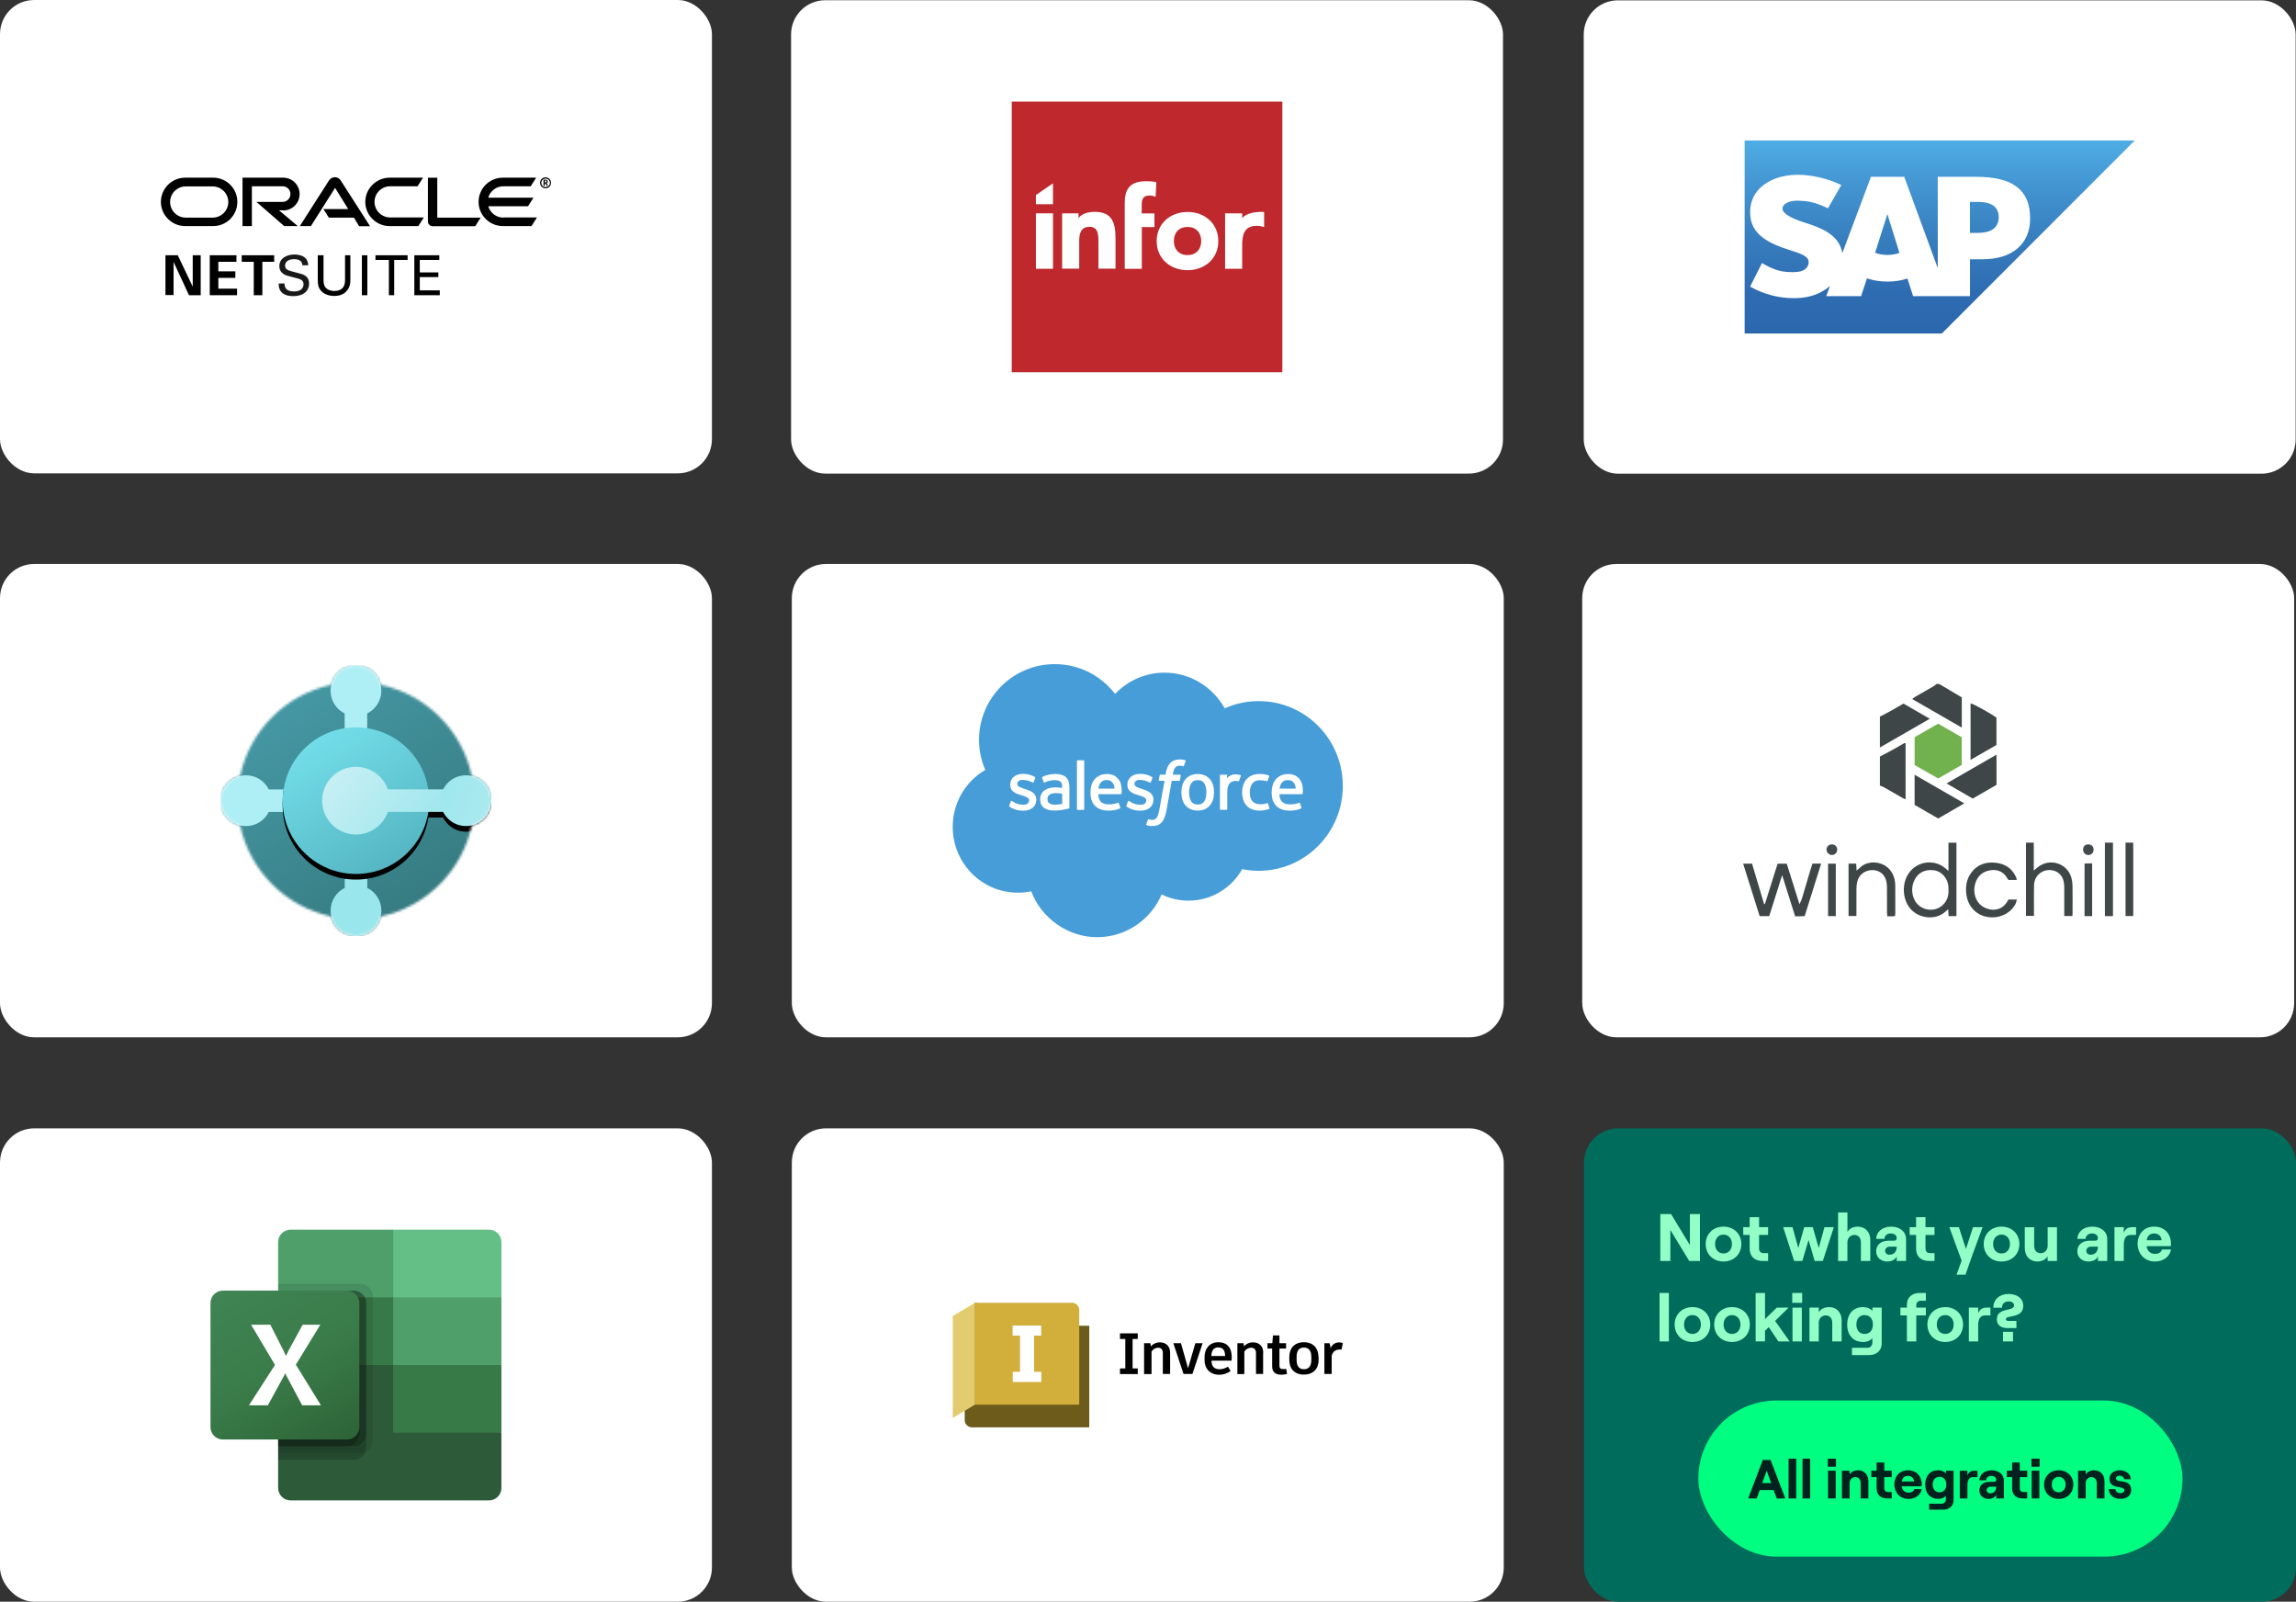 <?xml version="1.0" encoding="UTF-8"?><svg id="Laag_2" xmlns="http://www.w3.org/2000/svg" xmlns:xlink="http://www.w3.org/1999/xlink" viewBox="0 0 941.71 656.82"><rect x="0" y="0" width="941.71" height="656.82" fill="#333333" stroke="none"/><defs><style>.cls-1{clip-path:url(#clippath);}.cls-2{fill:none;}.cls-2,.cls-3,.cls-4,.cls-5,.cls-6,.cls-7,.cls-8,.cls-9,.cls-10,.cls-11,.cls-12,.cls-13,.cls-14,.cls-15,.cls-16,.cls-17,.cls-18,.cls-19,.cls-20,.cls-21,.cls-22,.cls-23,.cls-24,.cls-25,.cls-26,.cls-27,.cls-28,.cls-29,.cls-30,.cls-31,.cls-32,.cls-33,.cls-34,.cls-35,.cls-36,.cls-37{stroke-width:0px;}.cls-3{fill:url(#Naamloos_verloop_7);}.cls-3,.cls-4,.cls-6,.cls-7,.cls-8,.cls-9,.cls-37{fill-rule:evenodd;}.cls-4{fill:url(#Naamloos_verloop_3);}.cls-38{mask:url(#mask);}.cls-5{opacity:.2;}.cls-5,.cls-36{isolation:isolate;}.cls-6{fill:#9ae6ed;}.cls-7{fill:#a5f2da;}.cls-8{fill:#aeeff5;}.cls-9,.cls-32{fill:#fff;}.cls-11{fill:url(#Naamloos_verloop_2);}.cls-12{fill:url(#Naamloos_verloop_4);}.cls-13{fill:url(#Naamloos_verloop_6);}.cls-14{fill:url(#Naamloos_verloop_5);}.cls-15{fill:#4f9f6b;}.cls-16{fill:#479dd8;}.cls-17{fill:#63bf85;}.cls-18{fill:#93ffc7;}.cls-19{fill:#387a47;}.cls-20{fill:#2d5b3a;}.cls-21{fill:#1a1919;}.cls-22{fill:#3f4647;}.cls-23{fill:#414849;}.cls-24{fill:#404748;}.cls-25{fill:#42494a;}.cls-26{fill:#434a4b;}.cls-27{fill:#d2ae3b;}.cls-28{fill:#bf282c;}.cls-29{fill:#72b24e;}.cls-30{fill:#6c5b1a;}.cls-31{fill:#e3cc6f;}.cls-33{fill:#00221f;}.cls-34{fill:#00ff80;}.cls-35{fill:#006c5c;}.cls-36{opacity:.1;}</style><clipPath id="clippath"><rect class="cls-2" x="90.5" y="272.83" width="111" height="111"/></clipPath><mask id="mask" x="90.5" y="272.83" width="111" height="111" maskUnits="userSpaceOnUse"><g id="mask0"><path class="cls-7" d="m90.5,328.33c0,4.92,3.41,9.04,7.99,10.13,3.97,18.69,18.69,33.41,37.38,37.38,1.09,4.58,5.21,7.99,10.13,7.99s9.04-3.41,10.13-7.99c18.69-3.97,33.41-18.69,37.38-37.38,4.58-1.09,7.99-5.21,7.99-10.13s-3.41-9.04-7.99-10.13c-3.97-18.69-18.69-33.42-37.38-37.38-1.09-4.58-5.21-7.99-10.13-7.99s-9.04,3.41-10.13,7.99c-18.69,3.97-33.41,18.69-37.38,37.38-4.58,1.09-7.99,5.21-7.99,10.13Z"/></g></mask><linearGradient id="Naamloos_verloop_5" x1="117.01" y1="10430.86" x2="174.76" y2="10346.11" gradientTransform="translate(0 10716.64) scale(1 -1)" gradientUnits="userSpaceOnUse"><stop offset="0" stop-color="#4598a4"/><stop offset="1" stop-color="#367b81"/></linearGradient><linearGradient id="Naamloos_verloop_2" x1="129.9" y1="10415.03" x2="169.65" y2="10349.03" gradientTransform="translate(0 10716.64) scale(1 -1)" gradientUnits="userSpaceOnUse"><stop offset="0" stop-color="#72dee9"/><stop offset="1" stop-color="#4facba"/></linearGradient><linearGradient id="Naamloos_verloop_3" x1="126.17" y1="10415.69" x2="177.17" y2="10369.94" gradientTransform="translate(0 10716.64) scale(1 -1)" gradientUnits="userSpaceOnUse"><stop offset="0" stop-color="#d7f3f6"/><stop offset="1" stop-color="#9ae6ed"/><stop offset="1" stop-color="#9ae6ed"/></linearGradient><linearGradient id="Naamloos_verloop_4" x1="202.4" y1="10384.29" x2="173.9" y2="10394.42" gradientTransform="translate(0 10716.64) scale(1 -1)" gradientUnits="userSpaceOnUse"><stop offset="0" stop-color="#abeaef"/><stop offset="1" stop-color="#9ae6ed"/></linearGradient><linearGradient id="Naamloos_verloop_6" x1="96.94" y1="-838.74" x2="136.78" y2="-769.74" gradientTransform="translate(0 1364)" gradientUnits="userSpaceOnUse"><stop offset="0" stop-color="#408454"/><stop offset=".5" stop-color="#3a7c49"/><stop offset="1" stop-color="#2d6437"/></linearGradient><linearGradient id="Naamloos_verloop_7" x1="795.57" y1="10659.02" x2="795.57" y2="10579.87" gradientTransform="translate(0 10716.64) scale(1 -1)" gradientUnits="userSpaceOnUse"><stop offset="0" stop-color="#4fade5"/><stop offset=".21" stop-color="#4497d3"/><stop offset=".52" stop-color="#377dbe"/><stop offset=".79" stop-color="#2e6cb1"/><stop offset="1" stop-color="#2c67ad"/></linearGradient></defs><g id="Laag_1-2"><rect class="cls-32" x="648.95" y="231.27" width="292" height="194.11" rx="14.01" ry="14.01"/><path class="cls-22" d="m795.35,280.47c3.09,1.83,6.18,3.67,9.28,5.51v12.38c-6.81-3.92-13.47-7.76-20.33-11.7.46-.36.74-.64,1.07-.83,2.64-1.53,5.28-3.03,7.92-4.56.35-.2.62-.53.93-.8.37,0,.75,0,1.12,0Z"/><path class="cls-22" d="m771.04,293.87c1.42-.74,2.85-1.45,4.25-2.23,1.79-.99,3.55-2.03,5.43-3.11,3.49,2.01,6.97,4.01,10.79,6.22-7,4.03-13.74,7.9-20.47,11.78,0-4.22,0-8.44,0-12.65Z"/><path class="cls-22" d="m771.04,310.25c1.8-.95,3.61-1.88,5.39-2.86,1.63-.89,3.22-1.84,4.74-2.71.2.06.27.07.31.1.05.04.1.1.1.15,0,7.55,0,15.1,0,22.8-.33-.12-.66-.18-.94-.34-2.65-1.51-5.28-3.05-7.93-4.55-.52-.29-1.11-.47-1.67-.69,0-3.97,0-7.94,0-11.91Z"/><path class="cls-29" d="m804.62,313.66c-3.16,1.83-6.32,3.65-9.66,5.58-3.16-1.81-6.37-3.64-9.67-5.52v-11.42c3.14-1.81,6.36-3.66,9.64-5.55,3.26,1.88,6.47,3.72,9.69,5.57v11.34Z"/><path class="cls-22" d="m818.85,305.49c-3.44,1.98-6.92,3.98-10.62,6.11v-23.17c1.1.14,8.2,4.06,10.62,5.88v11.19Z"/><path class="cls-22" d="m818.87,309.46v12.39c-3.22,1.86-6.49,3.74-9.75,5.62-3.54-2.04-6.96-4.02-10.73-6.2,6.93-4,13.59-7.84,20.48-11.81Z"/><path class="cls-22" d="m785.28,317.7c6.81,3.92,13.46,7.75,20.38,11.74-3.68,2.13-7.14,4.13-10.71,6.2-3.22-1.86-6.43-3.71-9.67-5.58v-12.36Z"/><path class="cls-22" d="m740.2,375.67c-1.31.09-2.61.09-3.92.09-1.76-5.63-3.54-11.26-5.33-16.88-1.83,5.8-3.56,11.28-5.3,16.8h-3.92c-2.25-7.14-4.49-14.25-6.78-21.52h3.65c1.63,5.48,3.29,11.03,4.94,16.57.11,0,.22,0,.33.01,1.73-5.49,3.46-10.97,5.22-16.57h3.74c1.68,5.33,3.39,10.78,5.23,16.62.26-.57.56-1.12.79-1.71.24-.62.41-1.28.6-1.92.44-1.46.88-2.92,1.31-4.38.86-2.88,1.68-5.78,2.61-8.65h3.58c-2.28,7.26-4.51,14.37-6.75,21.52Z"/><path class="cls-22" d="m802.44,375.69h-3.21c-.06-.93-.11-1.82-.18-2.83-.76.64-1.37,1.25-2.07,1.73-4.28,2.9-10.78,1.72-13.86-2.49-2.87-3.92-3.03-9.74-.37-13.81,3.52-5.38,11.06-6.23,15.68-1.76.16.16.36.29.74.58v-11.55h3.27v30.13Zm-3.26-10.89c0-.18.02-.56,0-.93-.2-3.6-2.67-6.56-6.07-7.01-3.86-.51-6.97,1.34-8.26,4.89-.81,2.23-.75,4.53.14,6.73,2.07,5.15,9.12,6.21,12.55,1.89,1.24-1.56,1.77-3.39,1.63-5.57Z"/><path class="cls-22" d="m830.97,345.55h3.19v11.42c.74-.61,1.2-.99,1.66-1.37,4.87-3.91,12.13-1.62,13.77,4.38.29,1.06.44,2.2.46,3.3.05,3.84.02,7.69.02,11.54,0,.24-.06.48-.1.82h-3.31v-2.03c0-3.23,0-6.45,0-9.68,0-.68-.07-1.36-.17-2.03-.52-3.61-3.47-5.35-6.45-5.11-3.24.27-5.71,2.84-5.78,6.21-.07,3.6-.02,7.19-.02,10.79,0,.55,0,1.1,0,1.8h-3.28v-30.06Z"/><path class="cls-22" d="m777.26,375.65c-.39.04-.69.1-.99.11-.68.01-1.36,0-2.16,0-.06-.57-.15-1.03-.15-1.5-.01-3.35,0-6.69-.01-10.04,0-.74-.04-1.49-.15-2.22-.47-3.13-2.61-5.1-5.61-5.2-3.13-.1-5.78,1.84-6.45,4.81-.2.9-.3,1.83-.31,2.75-.03,3.71-.01,7.42-.01,11.27h-3.23v-21.46h3.13c.05.85.1,1.75.17,2.84.48-.42.91-.74,1.27-1.11,3.66-3.84,12.4-2.99,14.27,4.54.22.89.31,1.83.32,2.75.04,3.78.02,7.56.01,11.34,0,.36-.06.71-.1,1.13Z"/><path class="cls-22" d="m823.79,368.88h3.41c-.16,1.38-.8,2.42-1.56,3.37-2.68,3.36-7.49,4.75-11.83,3.45-4.05-1.21-6.78-4.62-7.31-8.95-.39-3.19.04-6.17,1.97-8.82,2.47-3.41,5.96-4.57,9.99-4.15,4.02.42,6.98,2.44,8.57,6.24.07.17.09.35.13.53.01.06-.02.12-.04.28h-3.33c-.1-.12-.24-.24-.32-.4-1.51-2.77-3.89-4.01-6.97-3.58-3.15.44-5.32,2.22-6.3,5.32-1.23,3.89.23,8.15,3.48,9.85,3.8,1.99,7.72,1.06,9.69-2.46.12-.21.25-.42.42-.69Z"/><path class="cls-25" d="m863.33,345.54h3.31v30.13h-3.31v-30.13Z"/><path class="cls-24" d="m871.8,345.55h3.15v30.09h-3.15v-30.09Z"/><path class="cls-23" d="m854.98,354.13c1.04-.07,2.07-.08,3.12-.08v21.63h-3.12v-21.55Z"/><path class="cls-24" d="m752.95,375.67h-3.16v-21.5h3.16v21.5Z"/><path class="cls-26" d="m751.31,346.25c1.32-.02,2.25.91,2.23,2.21-.02,1.19-.97,2.14-2.13,2.15-1.23,0-2.28-1.04-2.26-2.26.02-1.18.95-2.09,2.17-2.1Z"/><path class="cls-26" d="m854.39,348.34c.03-1.29.84-2.08,2.12-2.08,1.33,0,2.23.92,2.19,2.23-.04,1.2-.96,2.13-2.14,2.14-1.25,0-2.2-.99-2.17-2.29Z"/><rect class="cls-32" y="231.27" width="292" height="194.11" rx="14.01" ry="14.01"/><g class="cls-1"><g class="cls-38"><circle class="cls-14" cx="146" cy="328.33" r="55.5"/><path class="cls-8" d="m150.62,292.56c3.43-1.7,5.78-5.24,5.78-9.32,0-5.75-4.66-10.41-10.41-10.41s-10.41,4.66-10.41,10.41c0,4.09,2.35,7.62,5.78,9.32v6.86h9.25v-6.86Z"/><path class="cls-6" d="m141.38,364.1c-3.43,1.7-5.78,5.24-5.78,9.32,0,5.75,4.66,10.41,10.41,10.41s10.41-4.66,10.41-10.41c0-4.09-2.35-7.62-5.78-9.32v-6.86h-9.25v6.86Z"/><path class="cls-8" d="m110.23,323.71c-1.7-3.43-5.24-5.78-9.32-5.78-5.75,0-10.41,4.66-10.41,10.41s4.66,10.41,10.41,10.41c4.09,0,7.62-2.35,9.32-5.78h6.86v-9.25h-6.86Z"/><circle class="cls-10" cx="146" cy="330.64" r="30.06"/><path class="cls-37" d="m159.09,335.27c-1.9,5.39-7.04,9.25-13.09,9.25-7.66,0-13.88-6.21-13.88-13.88s6.21-13.88,13.88-13.88c6.04,0,11.18,3.86,13.09,9.25h23.91v9.25h-23.91Z"/><path class="cls-10" d="m191.09,341.05c-5.75,0-10.41-4.66-10.41-10.41s4.66-10.41,10.41-10.41,10.41,4.66,10.41,10.41-4.66,10.41-10.41,10.41Z"/><circle class="cls-10" cx="146" cy="328.77" r="30.06"/><path class="cls-37" d="m159.09,333.4c-1.9,5.39-7.04,9.25-13.09,9.25-7.66,0-13.88-6.21-13.88-13.88s6.21-13.88,13.88-13.88c6.04,0,11.18,3.86,13.09,9.25h23.91v9.25h-23.91Z"/><path class="cls-10" d="m191.09,339.18c-5.75,0-10.41-4.66-10.41-10.41s4.66-10.41,10.41-10.41,10.41,4.66,10.41,10.41-4.66,10.41-10.41,10.41Z"/><circle class="cls-11" cx="146" cy="328.33" r="30.06"/><path class="cls-4" d="m159.09,332.96c-1.9,5.39-7.04,9.25-13.09,9.25-7.66,0-13.88-6.21-13.88-13.88s6.21-13.88,13.88-13.88c6.04,0,11.18,3.86,13.09,9.25h23.91v9.25h-23.91Z"/><path class="cls-12" d="m191.09,338.74c-5.75,0-10.41-4.66-10.41-10.41s4.66-10.41,10.41-10.41,10.41,4.66,10.41,10.41-4.66,10.41-10.41,10.41Z"/></g></g><rect class="cls-32" x="324.77" y="231.27" width="292" height="194.11" rx="14.01" ry="14.01"/><path class="cls-16" d="m457.35,284.55c5.16-5.38,12.34-8.71,20.29-8.71,10.56,0,19.78,5.89,24.68,14.63,4.26-1.91,8.98-2.97,13.95-2.97,19.05,0,34.49,15.58,34.49,34.79s-15.44,34.8-34.49,34.8c-2.28,0-4.56-.23-6.79-.68-4.32,7.71-12.56,12.92-22.01,12.92-3.96,0-7.7-.91-11.03-2.54-4.38,10.3-14.59,17.53-26.48,17.53s-22.94-7.84-27-18.83c-1.77.38-3.61.57-5.49.57-14.75,0-26.71-12.08-26.71-26.98,0-9.99,5.37-18.71,13.35-23.37-1.64-3.78-2.56-7.95-2.56-12.34,0-17.14,13.91-31.03,31.08-31.03,10.08,0,19.03,4.79,24.71,12.21"/><path class="cls-32" d="m413.95,330.41c-.1.26.04.32.07.36.3.22.61.38.91.55,1.63.87,3.17,1.12,4.78,1.12,3.28,0,5.32-1.75,5.32-4.56v-.05c0-2.6-2.3-3.54-4.46-4.22l-.28-.09c-1.63-.53-3.03-.98-3.03-2.06v-.06c0-.92.82-1.59,2.09-1.59,1.41,0,3.09.47,4.17,1.07,0,0,.32.21.43-.1.06-.16.61-1.64.67-1.8.06-.17-.05-.3-.16-.37-1.23-.75-2.94-1.26-4.7-1.26h-.33c-3,0-5.1,1.82-5.1,4.42v.05c0,2.74,2.31,3.63,4.48,4.25l.35.11c1.58.49,2.94.9,2.94,2.01v.05c0,1.02-.88,1.77-2.31,1.77-.55,0-2.32-.01-4.23-1.22-.23-.13-.36-.23-.54-.34-.09-.06-.33-.16-.43.15l-.65,1.8h0Zm48.05,0c-.1.26.04.32.07.36.3.22.61.38.91.55,1.63.87,3.17,1.12,4.78,1.12,3.28,0,5.32-1.75,5.32-4.56v-.05c0-2.6-2.3-3.54-4.46-4.22l-.28-.09c-1.63-.53-3.03-.98-3.03-2.06v-.06c0-.92.82-1.59,2.09-1.59,1.41,0,3.09.47,4.17,1.07,0,0,.32.21.43-.1.06-.16.61-1.64.67-1.8.06-.17-.05-.3-.16-.37-1.23-.75-2.94-1.26-4.7-1.26h-.33c-3,0-5.1,1.82-5.1,4.42v.05c0,2.74,2.31,3.63,4.48,4.25l.35.11c1.58.49,2.94.9,2.94,2.01v.05c0,1.02-.89,1.77-2.31,1.77-.55,0-2.32-.01-4.23-1.22-.23-.13-.37-.23-.54-.34-.06-.04-.34-.15-.43.15l-.65,1.8h0Zm32.8-5.5c0,1.59-.3,2.84-.88,3.72-.58.88-1.45,1.3-2.67,1.3s-2.09-.42-2.66-1.3c-.57-.88-.87-2.14-.87-3.72s.29-2.84.87-3.71c.57-.87,1.44-1.29,2.66-1.29s2.09.42,2.67,1.29c.58.88.88,2.12.88,3.71m2.74-2.94c-.27-.91-.69-1.71-1.25-2.38-.56-.67-1.26-1.21-2.1-1.6-.84-.39-1.83-.59-2.94-.59s-2.1.2-2.94.59c-.84.39-1.55.93-2.11,1.6-.56.67-.98,1.47-1.25,2.38-.27.9-.4,1.89-.4,2.94s.13,2.04.4,2.94c.27.91.69,1.71,1.25,2.38.56.67,1.27,1.21,2.1,1.59.84.38,1.83.57,2.94.57s2.1-.19,2.94-.57c.84-.38,1.55-.92,2.1-1.59.56-.67.98-1.47,1.25-2.38.27-.9.4-1.9.4-2.94s-.13-2.04-.4-2.94m22.5,7.55c-.09-.27-.35-.17-.35-.17-.4.15-.82.29-1.27.36-.46.07-.96.11-1.5.11-1.33,0-2.38-.39-3.13-1.17-.76-.78-1.18-2.04-1.18-3.74,0-1.55.38-2.72,1.05-3.61.67-.88,1.68-1.34,3.04-1.34,1.13,0,1.99.13,2.89.41,0,0,.22.09.32-.19.24-.67.42-1.14.67-1.87.07-.21-.1-.3-.17-.32-.36-.14-1.19-.36-1.83-.46-.59-.09-1.29-.14-2.06-.14-1.15,0-2.18.2-3.05.59-.88.39-1.62.93-2.21,1.6-.59.67-1.03,1.47-1.33,2.38-.3.9-.45,1.9-.45,2.95,0,2.27.61,4.11,1.82,5.45,1.21,1.35,3.03,2.04,5.41,2.04,1.4,0,2.84-.28,3.88-.69,0,0,.2-.1.11-.33l-.67-1.86h0Zm4.79-6.12c.13-.88.37-1.62.75-2.19.57-.87,1.43-1.34,2.65-1.34s2.02.48,2.6,1.34c.38.57.55,1.34.62,2.19h-6.61Zm9.22-1.94c-.23-.88-.81-1.76-1.19-2.17-.6-.64-1.18-1.09-1.76-1.34-.76-.32-1.66-.54-2.66-.54-1.16,0-2.21.19-3.06.59-.85.4-1.57.95-2.14,1.63-.56.68-.99,1.49-1.26,2.41-.27.91-.41,1.91-.41,2.96s.14,2.07.42,2.96c.28.9.73,1.7,1.34,2.36.61.66,1.39,1.18,2.33,1.55.93.36,2.07.55,3.37.54,2.68,0,4.09-.61,4.67-.93.1-.06.2-.16.08-.44l-.61-1.7c-.09-.25-.35-.16-.35-.16-.66.25-1.61.69-3.81.68-1.44,0-2.5-.43-3.17-1.09-.69-.68-1.02-1.68-1.08-3.09h9.27s.24,0,.27-.23c0-.1.32-1.91-.28-4m-83.5,1.94c.13-.88.37-1.62.75-2.19.57-.87,1.43-1.34,2.65-1.34s2.02.48,2.6,1.34c.38.57.55,1.34.61,2.19h-6.61Zm9.22-1.94c-.23-.88-.81-1.76-1.19-2.17-.6-.64-1.18-1.09-1.76-1.34-.76-.32-1.66-.54-2.66-.54-1.16,0-2.21.19-3.06.59-.85.4-1.57.95-2.14,1.63-.56.68-.99,1.49-1.26,2.41-.27.91-.41,1.91-.41,2.96s.14,2.07.42,2.96c.28.9.73,1.7,1.34,2.36.61.66,1.39,1.18,2.33,1.55.93.36,2.06.55,3.37.54,2.68,0,4.09-.61,4.67-.93.1-.06.2-.16.08-.44l-.6-1.7c-.09-.25-.35-.16-.35-.16-.66.25-1.6.69-3.81.68-1.44,0-2.5-.43-3.17-1.09-.69-.68-1.02-1.68-1.08-3.09h9.27s.24,0,.27-.23c0-.1.32-1.91-.28-4m-29.27,8.01c-.36-.29-.41-.36-.54-.55-.18-.28-.28-.69-.28-1.21,0-.82.27-1.4.83-1.8,0,0,.8-.7,2.69-.67,1.33.02,2.52.21,2.52.21v4.22h0s-1.18.25-2.5.33c-1.89.11-2.73-.54-2.72-.54m3.69-6.52c-.38-.03-.86-.04-1.45-.04-.8,0-1.56.1-2.28.29-.72.19-1.38.5-1.94.9-.56.4-1.02.92-1.34,1.53-.33.61-.49,1.33-.49,2.14s.14,1.53.42,2.12c.28.59.69,1.07,1.21,1.45.52.38,1.15.65,1.89.82.73.17,1.55.25,2.45.25.95,0,1.9-.08,2.82-.23.91-.16,2.03-.38,2.34-.45.22-.05.43-.11.65-.17.23-.06.21-.3.21-.3v-8.48c0-1.86-.5-3.24-1.48-4.09-.97-.85-2.41-1.28-4.26-1.28-.7,0-1.81.1-2.48.23,0,0-2.03.39-2.86,1.04,0,0-.18.11-.08.37l.66,1.76c.08.23.3.15.3.15,0,0,.07-.03.15-.08,1.78-.97,4.04-.94,4.04-.94,1,0,1.77.2,2.29.6.51.39.76.97.76,2.21v.39c-.8-.11-1.53-.18-1.53-.18m74.8-4.78c.07-.21-.08-.31-.14-.33-.16-.06-.95-.23-1.55-.27-1.16-.07-1.81.13-2.39.39-.57.26-1.21.68-1.57,1.16v-1.13c0-.16-.11-.28-.27-.28h-2.38c-.15,0-.27.13-.27.28v13.83c0,.16.13.28.28.28h2.44c.16,0,.28-.13.28-.28v-6.91c0-.93.1-1.85.31-2.43.2-.57.47-1.03.81-1.37.34-.33.72-.56,1.15-.69.43-.13.91-.18,1.24-.18.49,0,1.02.13,1.02.13.18.02.28-.09.34-.25.16-.42.61-1.69.7-1.95"/><path class="cls-32" d="m486.13,311.75c-.3-.09-.57-.15-.92-.22-.36-.06-.78-.1-1.26-.1-1.68,0-3,.47-3.93,1.41-.92.93-1.55,2.35-1.86,4.21l-.11.63h-2.11s-.26,0-.31.27l-.34,1.93c-.03.18.05.3.3.3h2.05l-2.08,11.61c-.16.93-.35,1.7-.56,2.29-.2.57-.4,1.01-.65,1.32-.24.3-.46.52-.85.65-.32.11-.69.16-1.09.16-.22,0-.52-.04-.74-.08-.22-.04-.34-.09-.5-.16,0,0-.24-.09-.34.15-.08.2-.62,1.7-.69,1.88-.06.18.03.33.14.37.27.1.48.16.85.25.52.12.95.13,1.36.13.85,0,1.63-.12,2.28-.35.65-.23,1.21-.64,1.71-1.19.54-.6.88-1.22,1.2-2.08.32-.84.6-1.89.82-3.11l2.09-11.82h3.05s.26,0,.31-.27l.35-1.93c.02-.18-.05-.3-.3-.3h-2.97c.02-.07.15-1.11.49-2.09.15-.42.42-.76.65-.99.23-.23.49-.39.78-.48.29-.1.63-.14,1-.14.28,0,.55.03.76.08.29.06.4.09.47.12.3.09.34,0,.4-.14l.71-1.95c.07-.21-.11-.3-.17-.32m-41.43,20.06c0,.16-.11.28-.27.28h-2.46c-.16,0-.26-.13-.26-.28v-19.79c0-.15.11-.28.26-.28h2.46c.16,0,.27.13.27.28v19.79Z"/><rect class="cls-32" y="462.71" width="292" height="194.11" rx="14.01" ry="14.01"/><path class="cls-20" d="m161.26,556.99l-47.18-8.32v61.51c0,2.81,2.28,5.09,5.09,5.09h81.4c2.81,0,5.09-2.28,5.09-5.09h0v-22.66l-44.4-30.52Z"/><path class="cls-15" d="m161.26,504.26h-42.09c-2.81,0-5.09,2.28-5.09,5.09h0v22.66l47.18,27.75,24.97,8.32,19.43-8.32v-27.75l-44.4-27.75Z"/><path class="cls-19" d="m114.09,532.01h47.18v27.75h-47.18v-27.75Z"/><path class="cls-36" d="m147.85,526.46h-33.76v69.38h33.76c2.81,0,5.08-2.28,5.09-5.09v-59.2c0-2.81-2.28-5.08-5.09-5.09Z"/><path class="cls-5" d="m145.08,529.24h-30.99v69.38h30.99c2.81,0,5.08-2.28,5.09-5.09v-59.2c0-2.81-2.28-5.08-5.09-5.09Z"/><path class="cls-5" d="m145.08,529.24h-30.99v63.82h30.99c2.81,0,5.08-2.28,5.09-5.09v-53.65c0-2.81-2.28-5.08-5.09-5.09Z"/><path class="cls-5" d="m142.3,529.24h-28.21v63.82h28.21c2.81,0,5.08-2.28,5.09-5.09v-53.65c0-2.81-2.28-5.08-5.09-5.09Z"/><path class="cls-13" d="m91.42,529.24h50.88c2.81,0,5.09,2.28,5.09,5.09v50.88c0,2.81-2.28,5.09-5.09,5.09h-50.88c-2.81,0-5.09-2.28-5.09-5.09v-50.88c0-2.81,2.28-5.09,5.09-5.09Z"/><path class="cls-32" d="m102.09,576.3l10.7-16.58-9.8-16.49h7.89l5.35,10.54c.49,1,.83,1.75,1.02,2.24h.07c.35-.8.72-1.58,1.11-2.33l5.72-10.45h7.24l-10.05,16.39,10.31,16.67h-7.7l-6.18-11.57c-.29-.49-.54-1.01-.74-1.55h-.09c-.18.53-.42,1.03-.72,1.5l-6.36,11.62h-7.75Z"/><path class="cls-17" d="m200.58,504.26h-39.31v27.75h44.4v-22.66c0-2.81-2.28-5.09-5.09-5.09h0Z"/><path class="cls-19" d="m161.26,559.76h44.4v27.75h-44.4v-27.75Z"/><rect class="cls-32" x="324.77" y="462.71" width="292" height="194.11" rx="14.01" ry="14.01"/><path class="cls-30" d="m399.79,534.23l42.59,9.42h4.38v41.66h-48.03c-1.65.04-3.01-1.27-3.05-2.92,0-.02,0-.04,0-.07v-4.11l4.11-43.98Z"/><path class="cls-27" d="m442.65,576.02h-42.85v-41.79h39.8c1.65-.04,3.01,1.27,3.05,2.92,0,.02,0,.04,0,.07v38.81Z"/><polygon class="cls-31" points="390.77 581.46 399.86 576.02 399.86 534.23 390.77 539.66 390.77 581.46"/><polygon class="cls-32" points="424.14 547.69 424.14 562.55 427.12 562.55 427.12 566.73 415.38 566.73 415.38 562.55 418.37 562.55 418.37 547.69 415.32 547.69 415.32 543.58 427.06 543.58 427.06 547.69 424.14 547.69"/><path class="cls-10" d="m464.54,549.08v12.07h2.12v2.32h-7.3v-2.32h2.19v-12.07h-2.19v-2.32h7.3v2.32h-2.12Zm15.39,5.64v8.69h-2.99v-8.49c0-1.59-.73-2.26-1.99-2.26-1.09.06-2.09.66-2.65,1.59v9.22h-3.05v-12.67h2.59l.2,1.33c.92-1.09,2.29-1.71,3.71-1.66,2.39,0,4.18,1.46,4.18,4.25m9.15,8.69h-3.65l-4.18-12.6h3.12l2.92,10.28,2.99-10.28h2.98l-4.18,12.6Zm15.92-5.44h-8.09c0,2.45,1.19,3.52,3.38,3.52,1.2-.04,2.37-.41,3.38-1.06l1.06,1.79c-1.35.98-2.97,1.52-4.64,1.53-3.85,0-6.04-2.59-6.04-5.97v-1.33c0-3.45,2.12-6.04,5.64-6.04s5.51,2.12,5.51,6.17c0,.47-.02.93-.07,1.39h-.13Zm-2.52-1.99c0-2.26-.99-3.45-2.79-3.45s-2.79,1.19-2.85,3.52h5.64v-.07Zm15.59-1.33v8.76h-2.92v-8.49c0-1.59-.8-2.26-1.99-2.26-1.14.02-2.19.62-2.79,1.59v9.22h-2.85v-12.67h2.52l.2,1.33c.93-1.11,2.33-1.73,3.78-1.66,2.32,0,4.11,1.46,4.11,4.25l-.07-.07Zm9.82,8.76c-.73.21-1.49.32-2.26.33-2.45,0-3.85-1.06-3.85-3.45v-7.3h-1.92v-2.19h1.99l.27-3.18h2.65v3.18h2.72v2.19h-2.72v7.1c0,.93.46,1.33,1.53,1.33.42.02.84,0,1.26-.07l.33,2.06Zm12.94-7.03v1.33c0,3.52-2.12,5.97-6.04,5.97s-5.97-2.45-5.97-5.97v-1.33c0-3.45,2.06-5.97,5.97-5.97s5.97,2.52,5.97,5.97h.07Zm-9.02,0v1.33c0,2.45,1,3.78,2.99,3.78s3.05-1.33,3.05-3.78v-1.33c0-2.45-1.06-3.78-3.05-3.78s-2.99,1.33-2.99,3.71v.07Zm18.97-5.7l-.53,2.72c-.24-.02-.49-.02-.73,0-1.46,0-2.65.53-3.32,2.45v7.56h-2.99v-12.6h2.12l.46,1.99c.55-1.42,1.93-2.34,3.45-2.32.52,0,1.04.09,1.53.27v-.07Z"/><rect class="cls-35" x="649.71" y="462.71" width="292" height="194.11" rx="14.01" ry="14.01"/><path class="cls-18" d="m680.98,497.84h4.4l7.73,12.73v-12.73h4.12v19.25h-4.4l-7.73-12.73v12.73h-4.12v-19.25Z"/><path class="cls-18" d="m699.59,510.16c0-4.12,3.05-7.15,7.31-7.15s7.31,3.02,7.31,7.15-3.05,7.15-7.31,7.15-7.31-3.02-7.31-7.15Zm7.31,3.85c2.06,0,3.46-1.57,3.46-3.85s-1.4-3.88-3.46-3.88-3.46,1.57-3.46,3.88,1.4,3.85,3.46,3.85Z"/><path class="cls-18" d="m721.48,499.13v4.1h3.71v3.19h-3.71v5.47c0,1.35.69,1.98,1.92,1.98h1.79v3.22h-2.28c-3.19,0-5.28-1.81-5.28-5.03v-5.64h-2.64v-3.19h2.64v-4.1h3.85Z"/><path class="cls-18" d="m731.36,503.23h3.85l2.36,8.55,2.45-8.55h3.49l2.45,8.55,2.34-8.55h3.85l-4.51,13.86h-3.35l-2.5-8.63-2.56,8.63h-3.35l-4.51-13.86Z"/><path class="cls-18" d="m753.91,497.21h3.82v7.95c.77-1.35,2.31-2.14,4.23-2.14,3.11,0,5.14,2.25,5.14,5.44v8.63h-3.85v-7.78c0-1.68-1.07-2.89-2.67-2.89-1.68,0-2.86,1.29-2.86,3.08v7.59h-3.82v-19.88Z"/><path class="cls-18" d="m769.5,513.15c0-2.72,2.03-4.37,5.09-4.37h2.31c.69,0,1.04-.44,1.04-1.02,0-1.15-.88-1.95-2.45-1.95-1.68,0-2.56,1.04-2.58,2.2h-3.41c.14-2.78,2.39-5,6.19-5,3.52,0,6.08,2.03,6.08,5.17v8.91h-3.82v-1.92c-.47,1.29-2.01,2.14-3.9,2.14-2.67,0-4.54-1.79-4.54-4.15Zm5.53,1.37c1.84,0,2.91-1.37,2.91-3.13v-.19h-2.78c-1.18,0-1.98.72-1.98,1.79,0,.91.77,1.54,1.84,1.54Z"/><path class="cls-18" d="m789.74,499.13v4.1h3.71v3.19h-3.71v5.47c0,1.35.69,1.98,1.92,1.98h1.79v3.22h-2.28c-3.19,0-5.28-1.81-5.28-5.03v-5.64h-2.64v-3.19h2.64v-4.1h3.85Z"/><path class="cls-18" d="m804.56,516.95l-5.03-13.72h3.9l2.91,8.94,2.89-8.94h3.93l-4.15,11.33-2.86,8.14h-3.66l2.06-5.75Z"/><path class="cls-18" d="m813.63,510.16c0-4.12,3.05-7.15,7.31-7.15s7.31,3.02,7.31,7.15-3.05,7.15-7.31,7.15-7.31-3.02-7.31-7.15Zm7.31,3.85c2.06,0,3.46-1.57,3.46-3.85s-1.4-3.88-3.46-3.88-3.46,1.57-3.46,3.88,1.4,3.85,3.46,3.85Z"/><path class="cls-18" d="m843.66,517.09h-3.82v-1.92c-.77,1.32-2.31,2.14-4.23,2.14-3.11,0-5.14-2.28-5.14-5.44v-8.63h3.85v7.78c0,1.68,1.07,2.89,2.67,2.89,1.68,0,2.86-1.32,2.86-3.08v-7.59h3.82v13.86Z"/><path class="cls-18" d="m852.02,513.15c0-2.72,2.03-4.37,5.09-4.37h2.31c.69,0,1.04-.44,1.04-1.02,0-1.15-.88-1.95-2.45-1.95-1.68,0-2.56,1.04-2.58,2.2h-3.41c.14-2.78,2.39-5,6.19-5,3.52,0,6.08,2.03,6.08,5.17v8.91h-3.82v-1.92c-.47,1.29-2.01,2.14-3.9,2.14-2.67,0-4.54-1.79-4.54-4.15Zm5.53,1.37c1.84,0,2.91-1.37,2.91-3.13v-.19h-2.78c-1.18,0-1.98.72-1.98,1.79,0,.91.77,1.54,1.84,1.54Z"/><path class="cls-18" d="m871.08,510.35v6.74h-3.82v-13.86h3.82v2.31c.74-1.73,1.79-2.31,3.49-2.31h1.54v3.19h-2.28c-1.9,0-2.75,1.57-2.75,3.93Z"/><path class="cls-18" d="m876.72,510.13c0-3.52,2.14-7.12,6.85-7.12s6.85,3.6,6.85,6.76c0,.52-.03.93-.05,1.24h-9.95c.27,1.95,1.51,3.16,3.44,3.16,1.54,0,2.56-.6,2.86-1.79h3.74c-.55,3-3.19,4.92-6.6,4.92-4.7,0-7.12-3.68-7.12-7.18Zm9.87-1.54c-.11-1.54-1.18-2.78-3.02-2.78-1.73,0-2.78.85-3.11,2.78h6.13Z"/><path class="cls-18" d="m680.67,530.21h3.82v19.88h-3.82v-19.88Z"/><path class="cls-18" d="m686.86,543.16c0-4.12,3.05-7.15,7.31-7.15s7.31,3.02,7.31,7.15-3.05,7.15-7.31,7.15-7.31-3.02-7.31-7.15Zm7.31,3.85c2.06,0,3.46-1.57,3.46-3.85s-1.4-3.88-3.46-3.88-3.46,1.57-3.46,3.88,1.4,3.85,3.46,3.85Z"/><path class="cls-18" d="m703.08,543.16c0-4.12,3.05-7.15,7.31-7.15s7.31,3.02,7.31,7.15-3.05,7.15-7.31,7.15-7.31-3.02-7.31-7.15Zm7.31,3.85c2.06,0,3.46-1.57,3.46-3.85s-1.4-3.88-3.46-3.88-3.46,1.57-3.46,3.88,1.4,3.85,3.46,3.85Z"/><path class="cls-18" d="m720.08,530.21h3.85v10.72l4.81-4.7h4.84l-5.53,5.44,5.97,8.41h-4.62l-3.93-5.86-1.54,1.51v4.34h-3.85v-19.88Z"/><path class="cls-18" d="m735.09,530.21h4.07v4.04h-4.07v-4.04Zm.11,6.02h3.82v13.86h-3.82v-13.86Z"/><path class="cls-18" d="m742.16,536.23h3.82v1.92c.77-1.35,2.31-2.14,4.23-2.14,3.11,0,5.14,2.25,5.14,5.44v8.63h-3.85v-7.78c0-1.68-1.07-2.89-2.67-2.89-1.68,0-2.86,1.29-2.86,3.08v7.59h-3.82v-13.86Z"/><path class="cls-18" d="m759.57,552.7h6.38c1.18,0,2.01-.93,2.01-2.2v-1.81c-.71,1.02-2.17,1.62-3.79,1.62-4.1,0-6.54-2.83-6.54-7.15s2.45-7.15,6.49-7.15c1.7,0,3.05.63,3.85,1.59v-1.37h3.82v14.68c0,2.86-2.06,4.78-5.2,4.78h-7.01v-3Zm5.2-5.69c2.09,0,3.41-1.51,3.41-3.85s-1.32-3.88-3.41-3.88-3.38,1.54-3.38,3.88,1.35,3.85,3.38,3.85Z"/><path class="cls-18" d="m782.12,539.42h-2.67v-3.19h2.67v-1.24c0-2.89,2.06-4.78,5.2-4.78h2.58v3.19h-2.09c-1.1,0-1.84.71-1.84,1.81v1.02h3.93v3.19h-3.93v10.67h-3.85v-10.67Z"/><path class="cls-18" d="m790.53,543.16c0-4.12,3.05-7.15,7.31-7.15s7.31,3.02,7.31,7.15-3.05,7.15-7.31,7.15-7.31-3.02-7.31-7.15Zm7.31,3.85c2.06,0,3.46-1.57,3.46-3.85s-1.4-3.88-3.46-3.88-3.46,1.57-3.46,3.88,1.4,3.85,3.46,3.85Z"/><path class="cls-18" d="m811.35,543.35v6.74h-3.82v-13.86h3.82v2.31c.74-1.73,1.79-2.31,3.49-2.31h1.54v3.19h-2.28c-1.9,0-2.75,1.57-2.75,3.93Z"/><path class="cls-18" d="m819,541.07c0-5.11,7.07-3.11,7.07-5.72,0-1.04-.88-1.68-2.28-1.68-1.62,0-2.64.99-2.69,2.61h-3.55c.05-3.44,2.58-5.66,6.24-5.66s6.05,1.92,6.05,4.89c0,5.28-7.12,3.66-7.12,5.39,0,.55.41.77,1.02.77h3.3v2.94h-3.74c-2.53,0-4.29-1.24-4.29-3.55Zm2.53,5.06h4.12v3.96h-4.12v-3.96Z"/><rect class="cls-34" x="696.59" y="574.32" width="198.56" height="64" rx="32" ry="32"/><path class="cls-33" d="m723.01,598.68h3.2l6.03,15.8h-3.52l-1.24-3.45h-5.71l-1.24,3.45h-3.52l6-15.8Zm-.23,9.5h3.68l-1.85-5.12-1.83,5.12Z"/><path class="cls-33" d="m733.59,598.16h3.14v16.32h-3.14v-16.32Z"/><path class="cls-33" d="m739.3,598.16h3.14v16.32h-3.14v-16.32Z"/><path class="cls-33" d="m749.68,598.16h3.34v3.32h-3.34v-3.32Zm.09,4.94h3.14v11.37h-3.14v-11.37Z"/><path class="cls-33" d="m755.48,603.1h3.14v1.58c.63-1.11,1.9-1.76,3.48-1.76,2.55,0,4.22,1.85,4.22,4.47v7.09h-3.16v-6.39c0-1.38-.88-2.37-2.19-2.37-1.38,0-2.35,1.06-2.35,2.53v6.23h-3.14v-11.37Z"/><path class="cls-33" d="m772.85,599.74v3.36h3.05v2.62h-3.05v4.49c0,1.11.56,1.62,1.58,1.62h1.47v2.64h-1.87c-2.62,0-4.33-1.49-4.33-4.13v-4.63h-2.17v-2.62h2.17v-3.36h3.16Z"/><path class="cls-33" d="m776.96,608.77c0-2.89,1.76-5.84,5.62-5.84s5.62,2.96,5.62,5.55c0,.43-.02.77-.05,1.02h-8.17c.23,1.6,1.24,2.6,2.82,2.6,1.26,0,2.1-.5,2.35-1.47h3.07c-.45,2.46-2.62,4.04-5.42,4.04-3.86,0-5.84-3.02-5.84-5.89Zm8.1-1.26c-.09-1.26-.97-2.28-2.48-2.28-1.42,0-2.28.7-2.55,2.28h5.03Z"/><path class="cls-33" d="m791.22,616.62h5.24c.97,0,1.65-.77,1.65-1.81v-1.49c-.59.83-1.78,1.33-3.11,1.33-3.36,0-5.37-2.32-5.37-5.87s2.01-5.87,5.33-5.87c1.4,0,2.5.52,3.16,1.31v-1.13h3.14v12.05c0,2.35-1.69,3.93-4.27,3.93h-5.75v-2.46Zm4.27-4.67c1.72,0,2.8-1.24,2.8-3.16s-1.08-3.18-2.8-3.18-2.78,1.26-2.78,3.18,1.11,3.16,2.78,3.16Z"/><path class="cls-33" d="m806.95,608.95v5.53h-3.14v-11.37h3.14v1.9c.61-1.42,1.47-1.9,2.87-1.9h1.26v2.62h-1.87c-1.56,0-2.26,1.29-2.26,3.23Z"/><path class="cls-33" d="m811.82,611.25c0-2.23,1.67-3.59,4.18-3.59h1.9c.56,0,.86-.36.86-.83,0-.95-.72-1.6-2.01-1.6-1.38,0-2.1.86-2.12,1.81h-2.8c.11-2.28,1.96-4.11,5.08-4.11,2.89,0,4.99,1.67,4.99,4.24v7.31h-3.14v-1.58c-.38,1.06-1.65,1.76-3.2,1.76-2.19,0-3.72-1.47-3.72-3.41Zm4.54,1.13c1.51,0,2.39-1.13,2.39-2.57v-.16h-2.28c-.97,0-1.62.59-1.62,1.47,0,.74.63,1.26,1.51,1.26Z"/><path class="cls-33" d="m828.43,599.74v3.36h3.05v2.62h-3.05v4.49c0,1.11.56,1.62,1.58,1.62h1.47v2.64h-1.87c-2.62,0-4.33-1.49-4.33-4.13v-4.63h-2.17v-2.62h2.17v-3.36h3.16Z"/><path class="cls-33" d="m833.21,598.16h3.34v3.32h-3.34v-3.32Zm.09,4.94h3.14v11.37h-3.14v-11.37Z"/><path class="cls-33" d="m838.38,608.79c0-3.39,2.5-5.87,6-5.87s6,2.48,6,5.87-2.5,5.87-6,5.87-6-2.48-6-5.87Zm6,3.16c1.69,0,2.84-1.29,2.84-3.16s-1.15-3.18-2.84-3.18-2.84,1.29-2.84,3.18,1.15,3.16,2.84,3.16Z"/><path class="cls-33" d="m852.32,603.1h3.14v1.58c.63-1.11,1.9-1.76,3.48-1.76,2.55,0,4.22,1.85,4.22,4.47v7.09h-3.16v-6.39c0-1.38-.88-2.37-2.19-2.37-1.38,0-2.35,1.06-2.35,2.53v6.23h-3.14v-11.37Z"/><path class="cls-33" d="m864.89,610.64h2.71c.14,1.02.93,1.65,2.08,1.65.99,0,1.65-.47,1.65-1.11,0-2.32-6.12-.05-6.12-4.83,0-2.01,1.76-3.43,4.08-3.43,2.73,0,4.58,1.47,4.67,3.7h-2.71c-.14-.97-1.04-1.49-1.87-1.49-.9,0-1.49.38-1.49,1.11,0,2.32,6.21-.32,6.21,4.83,0,2.17-1.74,3.59-4.42,3.59s-4.65-1.56-4.78-4.02Z"/><rect class="cls-32" y="0" width="292" height="194.11" rx="14.01" ry="14.01"/><path class="cls-10" d="m223.76,74.79c.13,0,.32,0,.38-.19.06-.06.06-.13.06-.19,0-.13-.06-.26-.19-.32s-.26-.06-.45-.06h-.13v.7h.32m-.19-1.02c.32,0,.51,0,.64.06.45.13.45.58.45.7v.19c0,.13-.06.32-.32.45,0,0-.06.06-.13.06l.58,1.02h-.58l-.45-.96h-.32v.96h-.51v-2.5h.64m.19,3.52c1.22,0,2.24-.96,2.24-2.24s-.96-2.24-2.24-2.24-2.24,1.02-2.24,2.24,1.02,2.24,2.24,2.24m-1.73-2.24c0-.96.77-1.73,1.79-1.73.96,0,1.73.77,1.73,1.73s-.77,1.73-1.73,1.73c-1.02.06-1.79-.77-1.79-1.73m-15.55,14.27c-2.94,0-5.44-1.98-6.21-4.67h16.32l2.24-3.52h-18.56c.77-2.69,3.26-4.67,6.21-4.67h11.2l2.24-3.52h-13.7c-5.5,0-9.92,4.48-9.92,9.92s4.48,9.92,9.92,9.92h11.78l2.24-3.52h-13.76m-46.72,3.52h11.84l2.24-3.52h-13.76c-3.58,0-6.46-2.88-6.46-6.4s2.88-6.4,6.46-6.4h11.2l2.24-3.52h-13.7c-5.5,0-9.98,4.48-9.98,9.92s4.48,9.92,9.92,9.92m-72.51-3.46h-11.07c-3.52,0-6.4-2.88-6.4-6.4s2.88-6.4,6.4-6.4h11.01c3.58,0,6.46,2.88,6.46,6.4s-2.88,6.4-6.4,6.4m-11.33,3.46h11.52c5.5,0,9.92-4.42,9.92-9.92s-4.42-9.92-9.92-9.92h-11.52c-5.44,0-9.92,4.48-9.92,9.92s4.48,9.92,9.92,9.92m40.26-6.4c3.71,0,6.72-3.01,6.72-6.72s-3.01-6.72-6.72-6.72h-16.7v19.84h3.84v-16.32h12.61c1.79,0,3.2,1.41,3.2,3.2s-1.41,3.2-3.2,3.2h-10.75l11.39,9.92h5.57l-7.68-6.46h1.73m63.17,3.01v-16.38h-3.84v17.98c0,.51.19.96.58,1.34.38.38.9.58,1.41.58h17.41l2.24-3.52h-17.79m-46.72-3.52h10.18l-5.38-8.7-9.92,15.68h-4.54l12.03-18.82c.51-.77,1.41-1.22,2.37-1.22s1.79.45,2.3,1.22l12.1,18.88h-4.48l-2.11-3.52h-10.3l-2.24-3.52"/><polyline class="cls-10" points="67.86 104.67 72.91 104.67 79.05 117.54 79.05 104.67 82.32 104.67 82.32 121.06 77.52 121.06 71.19 107.42 71.19 120.99 67.86 120.99 67.86 104.67"/><polyline class="cls-10" points="86.03 104.67 96.98 104.67 96.98 107.36 89.55 107.36 89.55 111.27 96.53 111.27 96.53 113.95 89.55 113.95 89.55 118.37 97.23 118.37 97.23 121.06 86.03 121.06 86.03 104.67"/><polyline class="cls-10" points="104.02 107.36 99.15 107.36 99.15 104.67 112.46 104.67 112.46 107.36 107.6 107.36 107.6 121.06 104.08 121.06 104.08 107.36 104.02 107.36"/><path class="cls-21" d="m116.69,116.26c.06,1.15.19,3.26,3.97,3.26,3.39,0,3.84-2.11,3.84-2.94,0-1.86-1.47-2.18-3.78-2.75-2.5-.64-3.58-.9-4.42-1.47-1.34-.9-1.73-2.11-1.73-3.2,0-3.33,3.14-4.8,6.21-4.8,1.09,0,3.26.19,4.61,1.6.9,1.02.96,2.11,1.02,2.82h-2.37c-.13-2.05-1.86-2.5-3.46-2.5-2.24,0-3.65,1.02-3.65,2.62,0,1.47.96,1.92,2.94,2.43,3.9,1.02,4.35,1.09,5.31,1.73,1.54,1.02,1.6,2.56,1.6,3.26,0,2.88-2.24,5.12-6.46,5.12-1.22,0-3.78-.19-5.06-1.86-.96-1.22-.96-2.5-.96-3.33h2.37"/><path class="cls-10" d="m132.69,104.67v10.11c0,1.73.38,2.5.7,2.94,1.02,1.34,2.62,1.6,3.71,1.6,4.42,0,4.42-3.46,4.42-4.67v-9.98h2.18v10.11c0,.9,0,2.69-1.34,4.35-1.6,2.05-4.1,2.24-5.31,2.24-1.54,0-4.29-.45-5.76-2.62-.51-.7-.96-1.66-.96-4.1v-9.98h2.37"/><polygon class="cls-10" points="148.43 121.06 150.67 121.06 150.67 104.67 148.43 104.67 148.43 121.06"/><polyline class="cls-10" points="159.5 121.06 159.5 106.59 154 106.59 154 104.67 167.18 104.67 167.18 106.59 161.68 106.59 161.68 121.06 159.5 121.06"/><polyline class="cls-10" points="169.94 104.67 180.18 104.67 180.18 106.59 172.18 106.59 172.18 111.71 179.79 111.71 179.79 113.63 172.18 113.63 172.18 119.07 180.37 119.07 180.37 121.06 169.94 121.06 169.94 104.67"/><rect class="cls-32" x="649.57" y=".14" width="292" height="194.11" rx="14.01" ry="14.01"/><g id="Layer_1"><polyline class="cls-3" points="715.57 136.77 796.44 136.77 875.57 57.62 715.57 57.62 715.57 136.77"/><path class="cls-9" d="m810.53,72.5h-15.75s0,37.44,0,37.44l-13.76-37.45h-13.64l-11.75,31.32c-1.25-7.9-9.42-10.62-15.85-12.67-4.24-1.36-8.75-3.37-8.7-5.58.04-1.82,2.42-3.51,7.13-3.25,3.17.17,5.96.42,11.53,3.11l5.47-9.53c-5.08-2.58-12.09-4.22-17.84-4.22h-.03c-6.7,0-12.29,2.17-15.75,5.75-2.41,2.5-3.71,5.67-3.77,9.19-.09,4.83,1.68,8.26,5.41,10.99,3.14,2.31,7.17,3.8,10.71,4.9,4.37,1.35,7.94,2.53,7.9,5.04-.03.91-.38,1.77-1.04,2.46-1.09,1.12-2.76,1.55-5.08,1.59-4.46.09-7.77-.6-13.04-3.72l-4.86,9.66c5.26,2.99,11.48,4.74,17.83,4.74h.82c5.53-.11,9.99-1.68,13.55-4.55.2-.16.39-.33.58-.5l-1.58,4.22h14.31l2.4-7.3c2.51.86,5.37,1.33,8.41,1.33s5.74-.45,8.21-1.26l2.31,7.23h23.33v-15.12h5.09c12.3,0,19.58-6.26,19.58-16.76,0-11.69-7.07-17.06-22.12-17.06h0Zm-36.4,32.04c-1.84,0-3.56-.32-5.05-.88l4.99-15.75h.09l4.91,15.79c-1.47.52-3.16.84-4.95.84h0Zm37.32-9.05h-3.47v-12.69h3.47c4.63,0,8.32,1.54,8.32,6.26s-3.69,6.43-8.32,6.43"/></g><rect class="cls-32" x="324.46" y=".1" width="292" height="194.11" rx="14.01" ry="14.01"/><rect class="cls-28" x="414.96" y="41.65" width="111" height="111"/><rect class="cls-32" x="424.88" y="87.48" width="7.01" height="22.73"/><path class="cls-32" d="m435.63,87.48h6.73v2.07s1.15-2.67,6.73-2.67c7.13,0,8.44,4.7,8.44,10.75v12.54h-7.01v-11.15c0-2.63-.04-6.01-3.66-6.01s-4.22,2.87-4.22,5.81v11.35h-7.01v-22.69Z"/><path class="cls-32" d="m461.31,83.46c0-4.98,1.27-9.16,8.88-9.16,1.39,0,2.83.08,4.1.44l-.32,5.93c-.8-.28-1.43-.48-2.31-.48-2.23,0-3.38.72-3.38,3.7v3.62h5.22v5.61h-5.18v17.12h-7.01v-26.79Z"/><path class="cls-32" d="m487.07,86.92c7.01,0,12.62,4.7,12.62,11.94s-5.61,11.94-12.62,11.94-12.66-4.7-12.66-11.94c.04-7.25,5.65-11.94,12.66-11.94m0,17.68c3.5,0,5.61-2.35,5.61-5.77s-2.11-5.77-5.61-5.77-5.61,2.35-5.61,5.77,2.11,5.77,5.61,5.77"/><path class="cls-32" d="m502.47,87.48h7.01v1.99s1.83-2.87,9-2.55v6.17c-1-.28-1.95-.48-2.99-.48-5.34,0-6.01,3.82-6.01,8.36v9.24h-7.01v-22.73h0Z"/><polygon class="cls-32" points="424.88 79.99 431.88 75.18 431.88 83.74 424.88 83.74 424.88 79.99"/></g></svg>